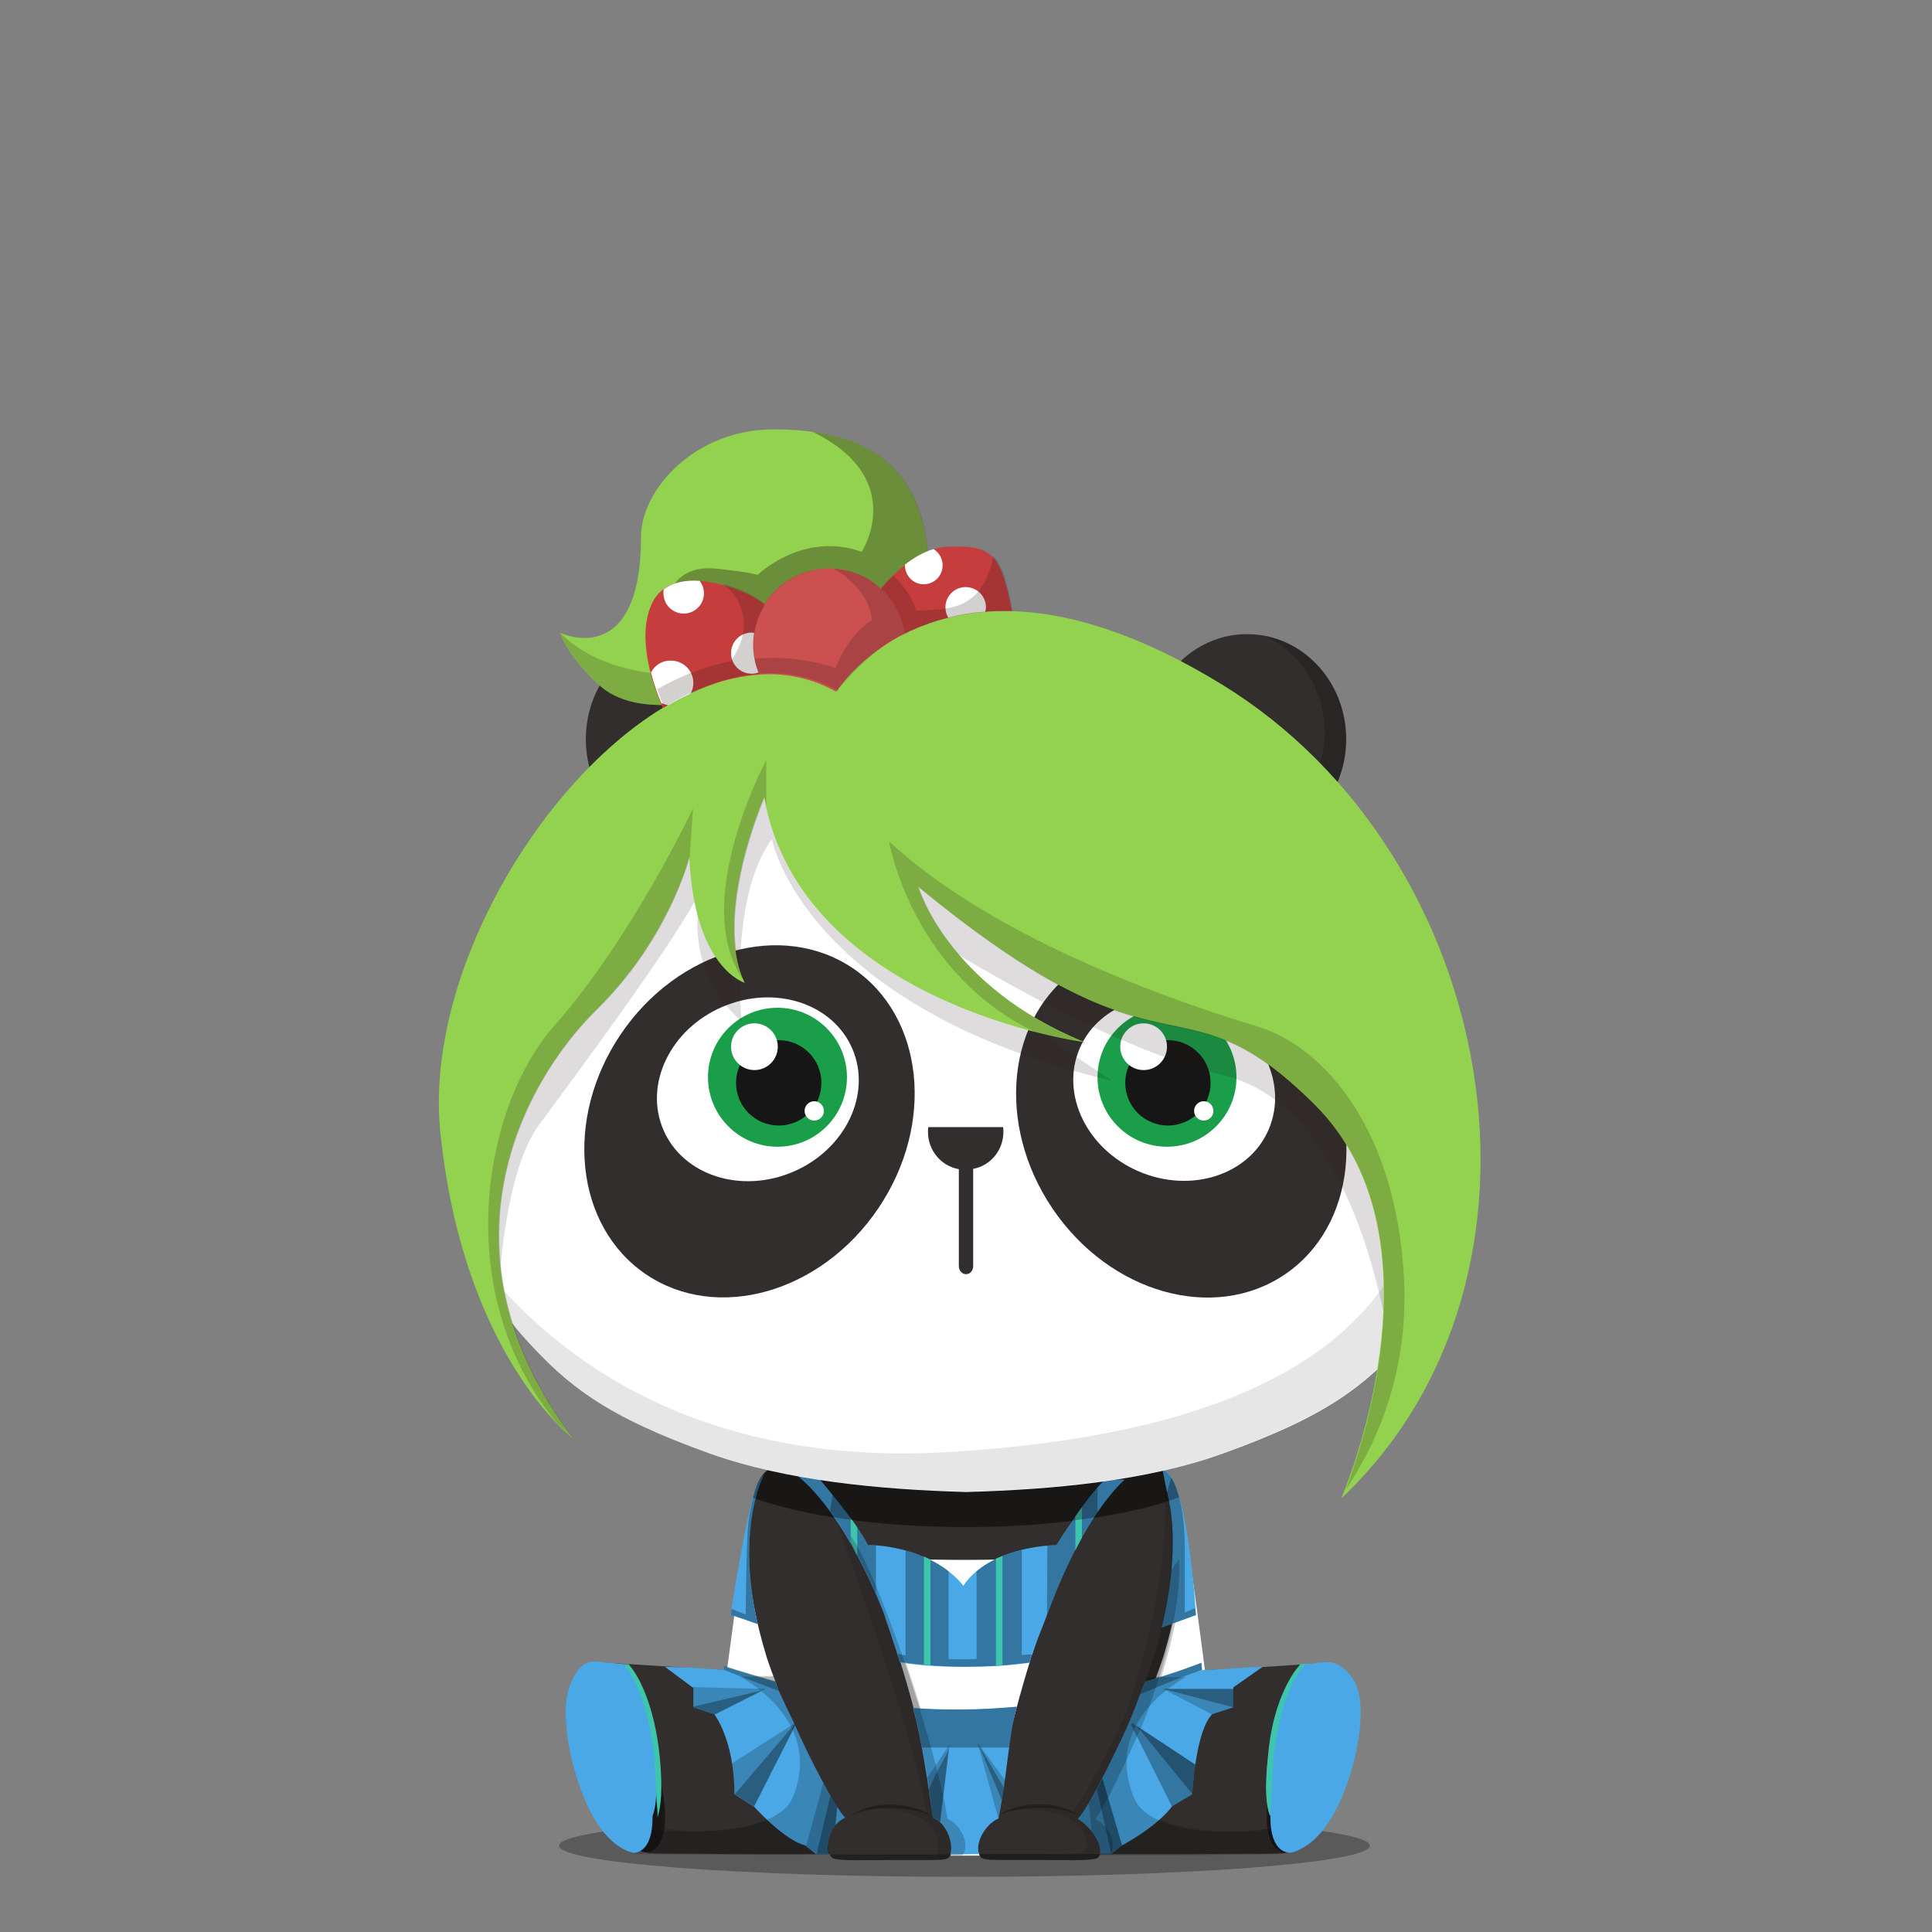 <svg version="1.1"  xmlns="http://www.w3.org/2000/svg" width="100%" height="100%" viewBox="0 0 620 620"><rect x="0" y="0" width="620" height="620" fill="#808080" stroke="none"/><g id="body"><g>		<path style="opacity:0.3;enable-background:new    ;" d="M439.6,592.3c0,5.5-58.3,10-130.1,10c-71.9,0-130.1-4.5-130.1-10   s58.3-10,130.1-10S439.6,586.8,439.6,592.3z"></path>	<path style="fill:#322E2D;" d="M195,533.6c-5.9-0.5-8.9,7.4-9.3,12.4c-0.6,7.1,0.7,15,2.6,21.7c2.8,9.8,7.8,22.1,16.8,26.1   c0.9,0.4,1.8,0.7,3.4,0.9c3.2,0.2,14.3,0.2,15.9,0.2c18.8,0.2,31,0.1,42.3,0.1l38.9,0.4h8.7l39-0.4c11.2,0,23.5,0.1,42.3-0.1   c1.6,0,12.7,0.1,15.9-0.2c1.6-0.1,2.5-0.5,3.4-0.9c9.1-4,14-16.3,16.8-26.1c1.9-6.7,3.2-14.7,2.6-21.7c-0.4-5-3.5-12.9-9.3-12.4   c-13.9,1.1-25.6,1.7-38.5,2.4l0.2-0.1c-0.6-4.6-2.5-13.1-3.7-22.2c-1.5-10.6-2.3-21.8-3-25c-1.2-5.8-2.3-14.7-6.9-17.2H246.9   c-4.6,2.5-5.7,11.4-6.9,17.2c-0.8,3.8-2.6,19-4.3,31.4c-0.9,6.8-1.8,12.3-2.3,15.9L195,533.6z"></path>	<path style="fill:#FFFFFF;" d="M252.6,543.6l28.5,51.9h39.7l37.6-53.6l28.3-5.9c-1.1-8.2-3.9-29.9-5.7-41.1   c-66.9,11-124,3.2-142.1,0.2c-1.7,11.3-4.5,32.7-5.6,40.9L252.6,543.6z"></path>	<path style="opacity:0.3;enable-background:new    ;" d="M191.5,537.6c-1.8,0.2-3.7,1.4-5.1,4.2l0,0c-0.4,1.4-0.7,2.9-0.8,4.1   c-0.6,7.1,0.7,15,2.6,21.7c2.8,9.8,7.8,22.1,16.8,26.1c0.7,0.3,1.3,0.6,2.3,0.7c5-0.2,7.6-6.9,5.3-19.9   C210.7,563.5,201.4,536.7,191.5,537.6z"></path>	<path style="opacity:0.3;enable-background:new    ;" d="M428.4,537.6c-9.9-0.9-19.2,25.9-21.1,37c-2.2,13,0.4,19.7,5.3,19.9   c0.9-0.2,1.6-0.4,2.3-0.7c9.1-4,14-16.3,16.8-26.1c1.9-6.7,3.2-14.6,2.6-21.7c-0.1-1-0.3-2.2-0.6-3.3l-0.2-0.8   C432.1,539,430.2,537.8,428.4,537.6z"></path>	<path style="opacity:0.1;enable-background:new    ;" d="M334.7,570.6l6,24.5l0,0l12.5-0.1c11.2,0,23.5,0.1,42.3-0.1   c1.6,0,12.7,0.1,15.9-0.2c0.4,0,0.8-0.1,1.1-0.1c-3.1-0.2-5.2-2.7-5.9-7.8l0,0c-5,1.1-36.7,3.2-42.1-10.4   c-10.1-25,16.8-38.5,16.8-38.5h-4.9h-13.1h-20.9l-1.7,11.8L334.7,570.6z"></path>	<path style="opacity:0.1;enable-background:new    ;" d="M281.1,556.2l-13.4-18.4h-16.4h-12.9c0,0,27,13.6,17,38.5   c-5.5,13.6-37.1,11.5-42.1,10.4l0,0c-0.7,5-2.8,7.6-5.9,7.8c0.3,0.1,0.7,0.1,1.1,0.1c3.2,0.2,14.3,0.2,15.9,0.2   c18.8,0.2,31,0.1,42.3,0.1l14.5-10.4v-28.3L281.1,556.2L281.1,556.2z"></path>	<path style="opacity:0.1;enable-background:new    ;" d="M199.6,590c0.1,0.1,0.3,0.2,0.4,0.4C199.8,590.2,199.7,590.1,199.6,590   L199.6,590z"></path>	<path style="opacity:0.2;enable-background:new    ;" d="M308.7,595.4c2.2-3.6-0.2-10.3-4.4-12c-4.5-26.7-22.2-78.4-30.6-89.8   l6.7,21.4l17,77.7l1.9,2.7L308.7,595.4L308.7,595.4z"></path>	<path style="opacity:0.2;enable-background:new    ;" d="M357.5,594.9c1.1-2,1-8.3-5.1-11.5c4-5.5,10.2-19.4,14.7-29.4   c1.8-3.9,13.5-35.4,12-54l-37.7,85.9l0.7,8.9L357.5,594.9z"></path>	<path style="fill:#322E2D;" d="M373.3,531.7c-1.2,3.8-6.4,17.7-8.2,21.6c-4.5,10-13.3,26.8-16.4,29.9c4.4,2.6,5.8,9.2,4.3,12.1   c-0.2,0.3-0.6,0.9-1.1,1.1c-2.4,0.8-8.8,0.5-19.3,0.5c-1.9,0-7.5,0-11.9,0c-4.5,0-5.6-0.3-6-1c-2.6-3.5,0-10.9,4.3-12.7   c4.2-28.9,12.4-53.4,16.1-63.7c0,0,12-41.1,30.7-49.5c0,0,4-1.2,6,0.8C371.9,470.7,387.5,484.5,373.3,531.7z"></path>	<path style="opacity:0.1;enable-background:new    ;" d="M373.3,531.7c8.8-29.2,6-45.3,2.9-53.8c-0.9-2.4-3.5-6.2-3.5-6.2   c5.5,30.1-10.4,75.8-12.1,79.7c-4.5,10-13.3,26.8-16.4,29.8c0.3,0.2,0.7,0.4,1,0.7c-9.2-4.3-20.2-1.1-20.2-1.1s8.9-1.1,16.1,1.9   c6.2,2.6,7.7,6.5,7.8,9.5c-0.1,0.4-0.2,0.8-0.4,1.1c-0.2,0.3-0.6,0.9-1.1,1.1c-2.4,0.8-8.8,0.5-19.3,0.5c-1.9,0-7.5,0-11.9,0   c-0.8,0-1.5,0-2.1,0c0.2,0.4,0.3,0.7,0.6,1c0.5,0.6,1.5,1,6,1c4.4,0,10,0,11.9,0c10.5,0,16.9,0.3,19.3-0.5c0.4-0.1,0.7-0.5,0.9-0.8   c0.8-1.8,0.7-4.7-0.4-7.3l-0.1-0.6c-0.2-0.2-0.4-0.5-0.6-0.7c-0.8-1.3-1.9-2.5-3.2-3.3c0.1-0.1,0.2-0.2,0.3-0.3c0,0-0.1,0-0.1-0.1   c1.6-1.6,4.9-7.1,8.2-13.4c2.9-5.5,5.9-11.5,7.9-16.1c0.1-0.1,0.2-0.4,0.3-0.7C367.1,548.8,372.2,535.4,373.3,531.7z"></path>	<g style="opacity:0.3;">		<g>			<g>				<path d="M319.9,583c0,0,0.3-0.2,0.9-0.7c0.3-0.2,0.7-0.4,1.1-0.7c0.5-0.2,1-0.5,1.6-0.7c2.4-1,5.9-1.9,9.9-1.9      c4-0.1,7.6,0.8,9.9,1.9c1.2,0.6,2.1,1.1,2.7,1.5s0.9,0.6,0.9,0.6s-0.4-0.2-1-0.5s-1.6-0.7-2.8-1.1c-2.4-0.8-5.9-1.3-9.7-1.3      c-3.8,0-7.3,0.6-9.7,1.3c-0.6,0.2-1.1,0.4-1.6,0.5c-0.5,0.2-0.9,0.4-1.2,0.5C320.3,582.8,319.9,583,319.9,583z"></path>			</g>		</g>	</g>	<path style="fill:#322E2D;" d="M246,531.7c1.2,3.8,6.4,17.7,8.2,21.6c4.5,10,13.3,26.8,16.4,29.9c-4.4,2.6-5.8,9.2-4.2,12.1   c0.2,0.3,0.6,0.9,1.1,1.1c2.4,0.8,8.8,0.5,19.3,0.5c1.9,0,7.5,0,11.9,0c4.5,0,5.6-0.3,6-1c2.6-3.5,0-10.9-4.3-12.7   c-4.2-28.9-12.4-53.4-16.1-63.7c0,0-12-41.1-30.7-49.5c0,0-4-1.2-6,0.8C247.4,470.7,231.7,484.5,246,531.7z"></path>	<path style="opacity:0.1;enable-background:new    ;" d="M304.8,588.4c-0.1-0.3-0.2-0.5-0.4-0.8l0,0l0,0c-1-1.8-2.4-3.3-4-4   c0-0.1,0-0.2,0-0.3c0,0-0.1,0-0.1-0.1c-4.2-28.9-12.4-53.4-16.1-63.7c0,0-6.9-23.7-18.4-38.8c8.1,22.4,27.7,77.2,31.4,101   c-9.2-4.2-20-1.1-20-1.1s8.9-1.1,16.1,1.9c11.4,4.8,6.9,14,6.9,14l1.4-0.1c-0.1,0.1-0.3,0.2-0.6,0.3c2.5-0.1,3.2-0.4,3.6-0.9   C306,594,305.9,591,304.8,588.4z"></path>	<g style="opacity:0.3;">		<g>			<g>				<path d="M299.3,583c0,0-0.4-0.2-1-0.5c-0.3-0.1-0.7-0.3-1.2-0.5s-1-0.3-1.6-0.5c-2.4-0.7-5.9-1.3-9.7-1.3      c-3.8-0.1-7.3,0.5-9.7,1.3c-1.2,0.4-2.2,0.8-2.8,1.1c-0.6,0.3-1,0.5-1,0.5s0.3-0.2,0.9-0.6c0.6-0.4,1.5-0.9,2.7-1.5      c2.4-1.1,5.9-2,9.9-1.9c4,0,7.5,0.9,9.9,1.9c0.6,0.3,1.1,0.5,1.6,0.7c0.4,0.3,0.8,0.5,1.1,0.7C299,582.7,299.3,583,299.3,583z"></path>			</g>		</g>	</g>	<path style="opacity:0.3;enable-background:new    ;" d="M267.4,596.4c2.4,0.8,8.8,0.5,19.3,0.5c1.9,0,7.5,0,11.8,0   c4.5,0,5.6-0.3,6-1c0.2-0.2,0.3-0.5,0.5-0.8h-38.7c0,0,0,0.1,0.1,0.1C266.5,595.7,266.9,596.2,267.4,596.4z"></path>	<path style="opacity:0.3;enable-background:new    ;" d="M351.9,596.3c-2.4,0.8-8.8,0.5-19.3,0.5c-1.9,0-7.5,0-11.9,0   c-4.5,0-5.6-0.3-6-1c-0.2-0.2-0.3-0.5-0.5-0.8H353c0,0,0,0.1-0.1,0.1C352.8,595.6,352.4,596.2,351.9,596.3z"></path>	<path style="opacity:0.3;enable-background:new    ;" d="M309.9,490.1c27.7,0,52.4-3.7,68.3-9.4c-1-4-2.5-7.7-5.2-9.2H246.9   c-2.7,1.5-4.2,5.2-5.2,9.2C257.5,486.4,282.2,490.1,309.9,490.1z"></path>	<g>		<path style="fill:#9D9D9D;" d="M377,476.6c0.1,0.3,0.2,0.6,0.3,0.9C377.2,477.2,377.1,476.9,377,476.6z"></path>		<path style="fill:#9D9D9D;" d="M375.9,474.4c0.2,0.3,0.3,0.6,0.5,0.9C376.2,475,376.1,474.7,375.9,474.4z"></path>		<path style="fill:#9D9D9D;" d="M376.5,475.5c0.1,0.3,0.3,0.6,0.4,0.9C376.8,476.1,376.6,475.8,376.5,475.5z"></path>		<path style="fill:#9D9D9D;" d="M374.7,472.8c0.2,0.2,0.4,0.5,0.6,0.7C375.1,473.2,374.9,473,374.7,472.8z"></path>		<path style="fill:#9D9D9D;" d="M375.3,473.5c0.2,0.2,0.4,0.5,0.5,0.8C375.7,474,375.5,473.8,375.3,473.5z"></path>		<path style="fill:#9D9D9D;" d="M373.9,472.1c0.2,0.2,0.4,0.4,0.6,0.6C374.3,472.4,374.1,472.2,373.9,472.1z"></path>		<path style="fill:#9D9D9D;" d="M373,471.5c0.3,0.1,0.5,0.3,0.7,0.5C373.6,471.8,373.3,471.6,373,471.5z"></path>		<path style="fill:#9D9D9D;" d="M378.3,480.7c0-0.1-0.1-0.2-0.1-0.3C378.2,480.4,378.2,480.5,378.3,480.7L378.3,480.7z"></path>		<path style="fill:#9D9D9D;" d="M377.4,477.7c0.1,0.3,0.2,0.7,0.3,1C377.6,478.3,377.5,478,377.4,477.7z"></path>		<path style="fill:#9D9D9D;" d="M377.8,479c0.1,0.3,0.2,0.6,0.3,1C378,479.6,377.9,479.3,377.8,479z"></path>		<path style="fill:#B7D08B;" d="M374.6,472.6l0.1,0.1C374.6,472.7,374.6,472.7,374.6,472.6z"></path>		<path style="fill:#B7D08B;" d="M378.1,480c0,0.1,0.1,0.2,0.1,0.4C378.1,480.2,378.1,480.1,378.1,480z"></path>		<path style="fill:#B7D08B;" d="M376.9,476.4c0,0.1,0,0.1,0.1,0.2C376.9,476.5,376.9,476.5,376.9,476.4z"></path>		<path style="fill:#B7D08B;" d="M373.8,472l0.1,0.1C373.9,472,373.8,472,373.8,472z"></path>		<path style="fill:#B7D08B;" d="M377.3,477.5c0,0.1,0,0.1,0.1,0.2C377.4,477.6,377.3,477.6,377.3,477.5z"></path>		<path style="fill:#B7D08B;" d="M376.4,475.3c0,0.1,0.1,0.1,0.1,0.2C376.4,475.4,376.4,475.4,376.4,475.3z"></path>		<path style="fill:#B7D08B;" d="M377.7,478.7c0,0.1,0.1,0.2,0.1,0.3C377.8,478.9,377.7,478.8,377.7,478.7z"></path>		<path style="fill:#B7D08B;" d="M375.8,474.3l0.1,0.1C375.9,474.4,375.9,474.4,375.8,474.3z"></path>	</g></g></g><g id="clothes"><rect style="fill:none;" width="620" height="620"></rect><path style="opacity:0.3;enable-background:new    ;" d="M191.5,537.6c-1.8,0.2-3.7,1.4-5.1,4.2l0,0c-0.4,1.4-0.7,2.9-0.8,4.1  c-0.6,7.1,0.7,15,2.6,21.7c2.8,9.8,7.8,22.1,16.8,26.1c0.7,0.3,1.3,0.6,2.3,0.7c5-0.2,7.6-6.9,5.3-19.9  C210.7,563.5,201.4,536.7,191.5,537.6z"></path><path style="opacity:0.3;enable-background:new    ;" d="M428.4,537.6c-9.9-0.9-19.2,25.9-21.1,37c-2.2,13,0.4,19.7,5.3,19.9  c0.9-0.2,1.6-0.4,2.3-0.7c9.1-4,14-16.3,16.8-26.1c1.9-6.7,3.2-14.6,2.6-21.7c-0.1-1-0.3-2.2-0.6-3.3l-0.2-0.8  C432.1,539,430.2,537.8,428.4,537.6z"></path><path style="opacity:0.1;enable-background:new    ;" d="M199.6,590c0.1,0.1,0.3,0.2,0.4,0.4C199.8,590.2,199.7,590.1,199.6,590  L199.6,590z"></path><path style="fill:#49A8E5;" d="M375.5,474.4c0,0,0.1,0.2,0.4,0.6c1.3,2.2,3.9,8.8,6.2,32.4H380l-3.8-21.9l-1-4.6L375.5,474.4z"></path><path style="fill:#49A8E5;" d="M360.9,474.8h-6.1c-4.5,3.2-15.8,21-15.8,21c-23.6,1.2-29.8,13.1-29.8,13.1  c-11-13.4-30.7-13.1-30.7-13.1c-3.4-7-15.4-21-15.4-21L261,472h-7.2c17.3,12,29.8,45.7,29.8,45.7c1.1,3.1,3.5,10.2,5.2,15.8  c7.3,1.1,13.2,1.4,20.9,1.4c7.1,0,13.7-0.3,20.6-1.3c1.8-5.7,4.1-11.1,5.3-14.3C337.7,514.1,346.5,488.6,360.9,474.8z"></path><path style="opacity:0.3;enable-background:new    ;" d="M352.2,477.3c-5.2,5.9-13.2,18.5-13.2,18.5c-1,0.1-1.9,0.1-2.9,0.2  l-0.1,22.4c2.3-6.3,9.3-23.3,16.2-33.1V477.3z"></path><g>	<path style="fill:#3EC6AC;" d="M347.2,483.7c-0.7,1-1.4,1.9-2.1,2.9l0,10.9c0.7-1.3,1.3-2.7,2.1-4V483.7z"></path></g><path style="opacity:0.3;enable-background:new    ;" d="M278.5,495.8c-2.2-4.4-7.5-11.4-11.3-16.1l-0.8,5.1  c6,8.4,11.9,20,14.7,26.5v-15.4C279.5,495.8,278.5,495.8,278.5,495.8z"></path><rect style="fill:none;" width="620" height="620"></rect><path style="opacity:0.3;enable-background:new    ;" d="M327.9,531.2v-33.8c-7,1.7-11.6,4.4-14.5,6.8v28.2c-1.2,0-2.4,0.1-3.6,0.1  c-1.8,0-3.6,0-5.4-0.1v-28.2c-4.4-3.4-9.4-5.4-13.8-6.6v33.6c-1.5-0.2-1.2-0.2-2.6-0.4c0.3,0.8,0.5,1.7,0.8,2.5  c2.3,0.3,2.9,0.4,5.2,0.7l0,0c5.2,0.5,10.4,0.9,15.7,0.9c2.4,0,4.8-0.1,7.2-0.2c0.1,0,0.2,0,0.3,0c1.1-0.1,2.2-0.1,3.3-0.2  c0.1,0,0.1,0,0.2,0c1.1-0.1,2.3-0.2,3.4-0.3l0,0c1.2-0.1,2.4-0.3,3.6-0.4l0,0c1-0.1,1.8-0.2,2.8-0.3c0.3-0.9,0.6-1.7,0.9-2.5  C330.2,530.8,329.2,531,327.9,531.2z"></path><path style="fill:#49A8E5;" d="M271.2,583.3c-3.1-3-11.8-19.8-16.2-29.9c-1-2.3-4.3-8.6-6.2-13.7c-10.5-3-16.5-5-16.5-5v1.2  c0,0-6.3-0.5-8.3-0.6c-2.7-0.2-10.6-0.4-10.6-0.4l9.1,6.8v6.2l6.7,2.2c0,0,6.5,8.2,6.5,25.7l6.3,4c0,0,9.7,10.8,16.4,12.4l3.4,2.8  h4.1C264.9,591.7,266.3,585.6,271.2,583.3z"></path><path style="fill:#49A8E5;" d="M320.4,583.6c2.8-13.4,3.1-25.5,5.9-35.9c-6,0.5-11.9,0.9-18.4,0.9c-5.7,0-9.8-0.1-14.9-0.5  c2.8,10.4,4.5,22.2,6.4,35.3c3.6,1.1,6.8,7.1,5.6,11.7l9.2-0.1C312.8,591.1,316.5,585.2,320.4,583.6z"></path><path style="fill:#49A8E5;" d="M385.8,536l-2.4,0.7c0.9-0.3,1.7-0.6,2.3-0.7l-0.2-2.4c0,0-6.8,2.8-18,6c-2,5.3-4.5,11.8-5.6,14.2  c-4.5,10-12.9,26.8-16,29.9c4,2.3,8,8,7.1,11.2h3.7l3.4-2.7c0,0,10.9-5.7,16.1-12.6l6.4-3.8c0,0,1-20.2,6.4-25.7l6.8-2.2v-6.4  l9.4-6.6c0,0-2.7,0.1-3.5,0.1C397.6,535.3,385.8,536,385.8,536z"></path><path style="opacity:0.2;enable-background:new    ;" d="M271.2,583.3c-3.1-3-11.8-19.8-16.2-29.9c-1.2-2.7-4.8-9.7-6.8-15.4  l-10.7,0.1c0,0,27,13.6,17,38.5c-5.5,13.6-40.3,11.5-45.3,10.4l0,0c-0.7,5-2.8,7.6-5.9,7.8c0.3,0.1,0.7,0.1,1.1,0.1  c3.2,0.2,17.5,0.2,19.1,0.2c18.8,0.2,31,0.1,42.3,0.1l0.2-0.2C264.8,592,266.1,585.8,271.2,583.3z"></path><path style="fill:#49A8E5;" d="M245.2,473.1c0,0-0.7,0.8-1.2,1.6c-0.4,0.6-0.9,1.7-0.9,1.7c-2.9,4.8-8.7,41.8-8.7,41.8  c0.2,0.1,3.5,1.1,8.8,3C237.4,496.5,242,479.8,245.2,473.1z"></path><path style="fill:#49A8E5;" d="M372.8,522.3c6.3-2.3,11-4,11-4s-2.6-44.8-10.7-46.8c-0.2-0.7,1,5.8,1.5,7.7  C377.5,490.7,376.7,506,372.8,522.3z"></path><path style="opacity:0.2;enable-background:new    ;" d="M198.7,590.3c0.1,0.1,0.3,0.2,0.4,0.4C199,590.6,198.8,590.5,198.7,590.3  L198.7,590.3z"></path><path style="opacity:0.2;enable-background:new    ;" d="M222.1,541.4l0.3,0.3v6.2l6.7,2.2c0,0,0.1,0.1,0.2,0.2l16.5-8.3  L222.1,541.4z"></path><path style="opacity:0.2;enable-background:new    ;" d="M373.3,542l15.7,8.2l0.1-0.1l6.8-2.2V542H373.3z"></path><path style="opacity:0.3;enable-background:new    ;" d="M229.3,550.2l15.2-7.7l-22.1,5.2v0.1l6.7,2.2  C229.2,550,229.2,550.1,229.3,550.2z"></path><path style="opacity:0.3;enable-background:new    ;" d="M382.6,575.7c0-0.7,0.3-4.7,1-9.4l-18.8-12.4  C369.5,559.6,377.1,569,382.6,575.7z"></path><polygon style="opacity:0.3;enable-background:new    ;" points="373.4,542 395.8,547.9 395.8,547.9 395.8,542 373.3,542 "></polygon><path style="fill:#3EC6AC;" d="M296.5,534.2c0.7,0.1,1.4,0.1,2.1,0.2v-33.9c-0.7-0.3-1.4-0.7-2.1-1V534.2z"></path><path style="fill:#3EC6AC;" d="M319.6,534.5c0.7,0,1.4-0.1,2.1-0.2v-35c-0.7,0.3-1.4,0.6-2.1,0.9V534.5z"></path><path style="opacity:0.2;enable-background:new    ;" d="M408.1,586.9l-2.2,0.2c-5,1.1-36.7,3.2-42.1-10.4  c-10.1-25,16.8-38.5,16.8-38.5h-4.9H368c-2,5.6-4.9,12.9-6.1,15.6c-4.5,10-12.9,26.8-16,29.9c4.2,2.4,8,8.2,7.1,11.2l-0.2,0.4  c11.2,0,23.2,0.1,42-0.1c1.6,0,14.9-0.1,18.1-0.4c0.4,0,0.8-0.1,1.1-0.1C410.9,594.5,408.7,591.9,408.1,586.9z"></path><path style="opacity:0.3;enable-background:new    ;" d="M363.3,552.9c-0.1,0.2-0.2,0.5-0.3,0.7l13.1,26.1l0.1-0.1l6.4-3.8  c0,0,0.2-4.3,1-9.5L363.3,552.9z"></path><path style="opacity:0.2;enable-background:new    ;" d="M349.4,578.5l0.9,9.1c1.7,2,3.3,5,2.7,7.4h3.7l3.4-2.7l0,0l-6.3-21.6  C352.2,573.4,350.7,576.4,349.4,578.5z"></path><path style="opacity:0.2;enable-background:new    ;" d="M378.3,500.4l-2.5,3.5c-0.6,7.7-2.3,17-5.7,28.3  c-1.2,3.8-6.4,17.7-8.2,21.6c-4.5,10-12.9,26.8-16,29.9c4.2,2.4,8,8,7.1,11.2h3.6c1.1-2,1-7.9-5.1-11.1c4-5.5,10.2-19.4,14.7-29.4  C368.1,550.4,379.9,519,378.3,500.4z"></path><path style="opacity:0.3;enable-background:new    ;" d="M352,574.1l4.6,20.8h0.1l3.4-2.7l0,0l-6.3-21.4  C353.2,571.9,352.6,573,352,574.1z"></path><path style="opacity:0.2;enable-background:new    ;" d="M322.5,571.2l-8.8-11.9l6.7,24.3C321.3,579.1,321.8,575.6,322.5,571.2z"></path><path style="opacity:0.2;enable-background:new    ;" d="M254.9,553.1l-20,12.8c0.5,2.9,0.8,6.1,0.8,9.8l6.3,4l13.2-26  C255.1,553.4,255,553.3,254.9,553.1z"></path><path style="opacity:0.2;enable-background:new    ;" d="M297.5,570.6c0.6,3.5,1.3,9.2,1.9,12.8c0.8,0.2,1.7,0.7,2.3,1.3l3-24.8  L297.5,570.6z"></path><path style="opacity:0.3;enable-background:new    ;" d="M298.1,574.3c0.3,1.9,1,7.2,1.3,9.1c0.6,0.2,1.1,0.3,2.3,1.3l2.8-23.5  C303.1,564.8,300.8,567.6,298.1,574.3z"></path><path style="opacity:0.3;enable-background:new    ;" d="M255,553.3l-19.2,22.5l6.2,3.9l13.2-26C255.1,553.5,255,553.4,255,553.3z"></path><path style="opacity:0.2;enable-background:new    ;" d="M268.1,585.6l0.6-5.8c-1.3-1.9-2.9-4.7-4.5-7.7l-5.5,20.3l3.1,2.6h4.1  C265.1,592.4,265.8,588.4,268.1,585.6z"></path><path style="opacity:0.3;enable-background:new    ;" d="M268.1,585.8l0.6-6c-0.7-1-1.4-2.2-2.2-3.6c-1.3,5.3-3.3,14-4.4,18.7h3.9  C265.1,592.4,265.8,588.6,268.1,585.8z"></path><path style="opacity:0.3;enable-background:new    ;" d="M367.5,539.6c-0.4,1.1-0.7,1.9-1.2,3.2l-0.3,0.9c0,0,16.4-7.1,19.8-7.7  l-0.2-2.4C383,534.5,378.7,536.4,367.5,539.6z"></path><path style="opacity:0.3;enable-background:new    ;" d="M323.9,560.8c0.8-5.3,1.4-9,2.5-13.1c-6,0.5-11.9,0.9-18.5,0.9  c-5.7,0-9.6-0.1-14.8-0.5c1.1,4,2,8.4,2.8,12.7"></path><path style="opacity:0.3;enable-background:new    ;" d="M232.3,534.6v1.3c0,0,13.4,5.2,17.8,6.8c-0.3-0.7-0.8-1.9-1.3-3.2  C238.2,536.5,232.3,534.6,232.3,534.6z"></path><path style="opacity:0.3;enable-background:new    ;" d="M239.2,519.8c0.7,0.3,3.6,1.3,4,1.4c-5.9-24.9-1.1-41.3,2.1-48.1  c0,0-1.1,1.1-2.1,3.3c-0.8,1.7-3,8.3-3.3,15.7c-0.5,10.8-0.6,26-0.6,26c-2.2-0.8-3.9-1.6-4.5-1.8c-0.2,1.4-0.3,1.9-0.3,1.9  L239.2,519.8z"></path><path style="opacity:0.3;enable-background:new    ;" d="M383.8,518.3c0,0-0.1-0.8-0.3-2.2c-0.5,0.2-1.6,0.7-3.3,1.4v-22.2  c-0.3-14.8-3.8-20.2-4.2-21c-0.2-0.5-1.5,4.8-1.5,4.8c0.5,1.7,0.7,3.8,1,5.3c1.1,8.3,1.1,21.5-2.8,37.9L383.8,518.3z"></path><path style="fill:#3EC6AC;" d="M275.1,499.2v-9c-0.6-0.9-1.3-2-2.1-3v7.7C273.8,496.4,274.5,497.8,275.1,499.2z"></path><path style="opacity:0.2;enable-background:new    ;" d="M304.1,583.7c-4.5-26.7-22.7-79.4-31.1-90.8l0,2.5  c7,11.7,11.9,26.1,11.9,26.1c3.6,10.3,11.3,32.8,14.5,61.9c3.5,1.1,6.9,6.8,5.6,11.7l4.1,0C311.2,591.5,308.3,585.5,304.1,583.7z"></path><path style="fill:#49A8E5;" d="M210.1,563.6c-1.7-16.5-6.8-26.2-10-29.6c-1-0.1-8.1-0.7-9.1-0.8c-4.4-0.4-7.2,4.6-8.5,8.9l0,0l0,0  c0,0.1-0.1,0.3-0.1,0.4c-0.1,0.2-0.1,0.5-0.2,0.7v0.1c-0.3,1-0.4,2-0.5,2.9c-0.2,1.8-0.2,3.6-0.1,5.4c0.2,5.5,1.3,11.2,2.7,16.2  c2.8,9.8,7.8,22.1,16.8,26.1l0,0c0.6,0.3,1.3,0.5,2.2,0.7c3.8-0.2,6.2-4.1,6.1-11.7C210.6,579.6,211.2,573.9,210.1,563.6z"></path><g>	<path style="fill:#3EC6AC;" d="M210.7,578.1c0.3,2.8,0.3,3,0.3,5.1c1.2-3.6,1.7-9.3,0.7-19.6c-1.7-16.5-6.8-26.1-10-29.5   c-0.3,0-0.4,0-1.6-0.1c3.8,5.1,7.7,12.4,9.9,29.6c0,0,0,0,0,0L210.7,578.1z"></path></g><path style="fill:#49A8E5;" d="M407,563.6c1.8-16.5,7.2-26.1,10.5-29.5c1-0.1,6.9-0.6,8-0.7c4.6-0.4,8.9,4.4,10.2,8.7l0,0l0,0  c0,0.1,0.1,0.3,0.1,0.4c0.1,0.2,0.1,0.5,0.2,0.7v0.1c0.3,1,0.4,2,0.5,2.9c0.2,1.8,0.2,3.6,0.1,5.4c-0.2,5.5-1.4,11.2-2.8,16.2  c-2.9,9.8-8.1,22.1-17.5,26.1l0,0c-0.6,0.3-1.4,0.5-2.3,0.7c-3.9-0.2-6.4-4.1-6.3-11.7C406.4,579.7,405.9,574,407,563.6z"></path><g>	<path style="fill:#3EC6AC;" d="M407.9,577.8c-0.3,2.8-0.3,2.9-0.4,4.9c-1.2-3.6-1.7-8.7-0.6-19c1.3-16.3,7.2-26.3,10.5-29.7   c0.3,0,0.9-0.1,1.7-0.1c-4.5,4.8-8.1,12.4-10.4,29.6c0,0,0,0,0,0.1L407.9,577.8z"></path></g><path style="opacity:0.3;enable-background:new    ;" d="M322.1,573.6l-8-13.6l7.4,17.7C321.7,576.7,321.9,574.9,322.1,573.6z"></path><path style="opacity:0.3;enable-background:new    ;" d="M309.8,490c27.7,0,52.7-3.8,68.6-9.5c-1.2-4.2-2.6-7.5-5.3-9l-126.3-0.1  c-2.7,1.5-4.2,5.2-5.2,9.2C257.4,486.4,282.1,490,309.8,490z"></path></g><g id="ear"><path style="fill:#322E2D;" d="M400.2,270.9c-17.6,0-31.8-15.1-31.8-33.7s14.2-33.7,31.8-33.7c17.6,0,31.8,15.1,31.8,33.7  S417.8,270.9,400.2,270.9L400.2,270.9z"></path><path style="opacity:0.2;" d="M405.7,204c11.4,5.1,19.4,17.1,19.4,31c0,18.6-14.2,33.7-31.8,33.7c-1.9,0-3.8-0.2-5.6-0.5  c3.8,1.7,8,2.7,12.5,2.7c17.6,0,31.8-15.1,31.8-33.7C432,220.6,420.7,206.8,405.7,204z"></path><path style="fill:#322E2D;" d="M219.8,270.9c-17.6,0-31.8-15.1-31.8-33.7s14.2-33.7,31.8-33.7s31.8,15.1,31.8,33.7  S237.4,270.9,219.8,270.9L219.8,270.9z"></path><path style="opacity:0.2;" d="M219.8,203.5c-4.6,0-8.9,1-12.8,2.9c2.6-0.7,5.3-1.1,8.1-1.1c17.6,0,31.8,15.1,31.8,33.7  c0,13.8-7.8,25.6-19,30.8c13.6-3.8,23.7-16.9,23.7-32.6C251.6,218.6,237.4,203.5,219.8,203.5z"></path></g><g id="head"><path style="fill:#FFFFFF;" d="M414.6,262.7c-25.8-20.1-59-28.7-104.4-28.7c-0.1,0-0.1,0-0.1,0s-0.1,0-0.1,0  c-45.4,0-78.6,8.6-104.4,28.7c-36.5,28.5-55.6,75.6-55.8,114.8c-0.1,20.7,6,38.2,18.7,52.1c13.7,15.1,25.6,24.8,59.4,36.9  c24.5,8.7,54.3,11.5,82.1,12.3c0,0,0.1,0,0.1,0c0,0,0.1,0,0.1,0c27.8-0.8,57.6-3.5,82.1-12.3c33.8-12.1,45.7-21.8,59.4-36.9  c12.7-13.9,18.8-31.4,18.7-52.1C470.3,338.3,451.1,291.2,414.6,262.7z"></path><path style="opacity:0.1;enable-background:new    ;" d="M414.6,262.7c-3.3-2.5-6.6-4.9-10.1-7.1c19.5,21.5,52,62.6,54.1,99.6  c3.1,54.2-27.9,103.4-154.6,110.8c-84.4,4.9-129.5-34.4-150.1-61.1c3.1,9.2,7.9,17.4,14.5,24.6c13.7,15.1,25.6,24.8,59.4,36.9  c24.5,8.7,54.3,11.5,82.1,12.3c0,0,0.1,0,0.1,0c0,0,0.1,0,0.1,0c27.8-0.8,57.6-3.5,82.1-12.3c33.8-12.1,45.7-21.8,59.4-36.9  c12.7-13.9,18.8-31.4,18.7-52.1C470.3,338.3,451.1,291.2,414.6,262.7z"></path></g><g id="eye_rim"><ellipse transform="matrix(0.56 -0.828 0.828 0.56 -192.269 357.605)" style="fill:#322E2D;" cx="240.7" cy="359.9" rx="59.3" ry="49.9"></ellipse><ellipse transform="matrix(0.828 -0.56 0.56 0.828 -136.521 274.311)" style="fill:#322E2D;" cx="379.3" cy="359.9" rx="49.9" ry="59.3"></ellipse></g><g id="eye_ball"><ellipse transform="matrix(0.919 -0.394 0.394 0.919 -118.091 124.237)" style="fill:#FFFFFF;" cx="243.3" cy="349.5" rx="33" ry="28.8"></ellipse><circle style="fill:#1B9E49;" cx="249.5" cy="345.7" r="22.3"></circle><circle style="fill:#171616;" cx="249.9" cy="347.5" r="13.7"></circle><circle style="fill:#FFFFFF;" cx="242.1" cy="335.9" r="7.5"></circle><circle style="fill:#FFFFFF;" cx="261.3" cy="356.5" r="3.1"></circle><ellipse transform="matrix(0.394 -0.919 0.919 0.394 -92.973 558.085)" style="fill:#FFFFFF;" cx="376.9" cy="349.6" rx="28.8" ry="33"></ellipse><circle style="fill:#1B9E49;" cx="374.5" cy="345.7" r="22.3"></circle><circle style="fill:#171616;" cx="374.8" cy="347.5" r="13.7"></circle><circle style="fill:#FFFFFF;" cx="367" cy="335.9" r="7.5"></circle><circle style="fill:#FFFFFF;" cx="386.3" cy="356.5" r="3.1"></circle></g><g id="nose_mouth"><path style="fill:#322E2D;" d="M322,363.2c0-0.5,0-1-0.1-1.5h-24c-0.1,0.5-0.1,1-0.1,1.5c0,6,4.2,11,9.9,12v31.1  c0,1.4,1,2.6,2.3,2.6s2.3-1.1,2.3-2.6v-31.2C317.8,374.1,322,369.2,322,363.2z"></path></g><g id="hair"><g>	<path style="fill:#E5E4E4;" d="M154.3,379.1c0-0.3,0-0.6-0.1-0.9C154.2,378.5,154.3,378.8,154.3,379.1z"></path>	<path style="fill:#E5E4E4;" d="M154.1,377.4c0-0.3,0-0.5-0.1-0.8C154.1,376.9,154.1,377.2,154.1,377.4z"></path>	<path style="fill:#E5E4E4;" d="M154,375.8c0-0.2,0-0.5,0-0.7C154,375.3,154,375.5,154,375.8z"></path>	<path style="fill:#E5E4E4;" d="M154,374.1c0-0.2,0-0.5,0-0.7C153.9,373.6,153.9,373.9,154,374.1z"></path>	<path style="fill:#E5E4E4;" d="M153.9,372.3c0-0.2,0-0.4,0-0.6C153.9,372,153.9,372.2,153.9,372.3z"></path>	<path style="fill:#E5E4E4;" d="M155.6,387.9c-0.1-0.4-0.2-0.8-0.2-1.2C155.4,387.1,155.5,387.5,155.6,387.9z"></path>	<path style="fill:#E5E4E4;" d="M157,393.7c-0.5-1.9-1-3.8-1.4-5.7C156,390,156.4,391.9,157,393.7z"></path>	<path style="fill:#E5E4E4;" d="M154.6,382c-0.1-0.8-0.2-1.6-0.3-2.4C154.4,380.4,154.5,381.2,154.6,382z"></path>	<path style="fill:#E5E4E4;" d="M155,384.8c-0.1-0.4-0.1-0.8-0.2-1.1C154.9,384,155,384.4,155,384.8z"></path>	<path style="fill:#E5E4E4;" d="M154.8,383.2c-0.1-0.4-0.1-0.8-0.2-1.2C154.7,382.5,154.7,382.9,154.8,383.2z"></path>	<path style="fill:#E5E4E4;" d="M155.3,386.3c-0.1-0.4-0.1-0.8-0.2-1.2C155.1,385.6,155.2,386,155.3,386.3z"></path>	<path style="fill:#FFFFFF;" d="M154.8,383.6c0-0.1,0-0.3-0.1-0.4C154.8,383.4,154.8,383.5,154.8,383.6z"></path>	<path style="fill:#FFFFFF;" d="M155.1,385.2c0-0.1,0-0.3-0.1-0.4C155,384.9,155.1,385,155.1,385.2z"></path>	<path style="fill:#FFFFFF;" d="M155.6,388.1c0-0.1,0-0.1,0-0.2C155.6,388,155.6,388,155.6,388.1z"></path>	<path style="fill:#FFFFFF;" d="M153.9,371.8c0-0.5,0-1.1,0-1.6C153.9,370.7,153.9,371.2,153.9,371.8z"></path>	<path style="fill:#FFFFFF;" d="M155.3,386.7c0-0.1,0-0.2-0.1-0.3C155.3,386.4,155.3,386.6,155.3,386.7z"></path>	<polygon style="fill:#FFFFFF;" points="157,393.7 157,393.7 157,393.7  "></polygon>	<path style="fill:#FFFFFF;" d="M153.9,373.4c0-0.4,0-0.7,0-1.1C153.9,372.7,153.9,373.1,153.9,373.4z"></path>	<path style="fill:#FFFFFF;" d="M154,375c0-0.3,0-0.6,0-0.9C154,374.4,154,374.7,154,375z"></path>	<path style="fill:#FFFFFF;" d="M154.2,378.2c0-0.3,0-0.5-0.1-0.8C154.2,377.7,154.2,377.9,154.2,378.2z"></path>	<path style="fill:#FFFFFF;" d="M154.3,379.6c0-0.2,0-0.4-0.1-0.6C154.3,379.2,154.3,379.4,154.3,379.6z"></path>	<path style="fill:#FFFFFF;" d="M154.1,376.6c0-0.3,0-0.6-0.1-0.9C154.1,376.1,154.1,376.3,154.1,376.6z"></path>	<path style="fill:#FFFFFF;" d="M154.6,382.1C154.6,382.1,154.6,382,154.6,382.1C154.6,382,154.6,382.1,154.6,382.1z"></path></g><path style="opacity:0.15;fill:#231815;" d="M160.4,409.8c0,0,1.8-34.1,12.5-48.7s49.1-65.9,52.9-77.9c0,0-9.3,25.4,12.2,44.6  c0,0-4.2-39.7,9.7-58.5c0,0,10.2,54,109.4,77.6c0,0-49.7-31.7-63.2-49c0,0,56.4,37.1,98.8,47.2c42.4,10.1,51.6,79.9,53.6,86.8  c2,6.9,7.6-26.3,7.6-26.3l-19.6-58.7l-50.9-32.3l-70.1-35.6l-28.2-20.2c0,0-23,15.2-25.6,10.5c-2.6-4.8-13.8-34.2-13.8-34.2  l-14.6,12.8l-19.8,7.9l-47.9,71.9l-15.7,42.6l6.2,28.7L160.4,409.8z"></path><path style="fill:#92D24E;" d="M392.2,219.7c-47.9-29.4-80.2-26.4-99.7-17.4l5.3-23.9c-2.5-32.6-24.3-40.6-49.6-40.6  s-42.5,19.4-42.5,34.5c0,43.1-25.9,30.8-25.9,30.8s1.5,6.5,12.3,16.6c6.3,5.9,15.6,6.8,22.2,6.5c-41.2,24-78.1,87.2-73,137.1  c7.4,72,42.6,98.3,42.6,98.3c-45.4-60-16.3-114.2,7.5-137.6c23.2-22.8,29.8-49,29.8-49c1.6,35.8,17.8,40.4,17.8,40.4  c-10.4-21.7,6.2-59.6,6.2-59.6c12,66.7,103,78.7,103,78.7c-44.3-18-53.6-50-53.6-50c81.9,67.4,82.8,25.9,127.2,69.9  s8.6,126.5,8.6,126.5C505.9,409.5,480.9,274.2,392.2,219.7z"></path><path style="opacity:0.2;fill:#231815;" d="M260.8,138.6c30.8,15.1,15.7,38.5,15.7,38.5c-18.9-6.8-33.4,7.4-33.4,7.4  s-2.6-0.9-13.2-2c-17.8-1.8-16.2,15.9-16.2,15.9l19.4,5.1l38.4-2.2l23.7-11.2l2.6-11.6C295.8,151.4,280.4,141.3,260.8,138.6z"></path><path style="opacity:0.2;fill:#231815;" d="M229.5,216.4c-8,0.6-14.8,0.4-20.6-0.4c-16.5-2.2-25.1-8.8-29-12.8  c0.2,0.8,2.2,7.1,12.3,16.5c5.6,5.3,13.7,6.6,20.2,6.6c0.7,0,1.4,0,2,0l0.1,0c5-2.9,10-5.2,15-6.9V216.4z"></path><path style="opacity:0.2;fill:#231815;" d="M245.2,193.7l0.2,0.3c4.3-6.9,12-11.6,20.8-11.6c6.4,0,12.2,2.4,16.6,6.5  c3.1-3.8,8.5-9.3,15-12c-2.5-25.9-17.7-35.7-36.9-38.3c30.8,15.1,15.7,38.5,15.7,38.5c-18.9-6.8-33.4,7.4-33.4,7.4s-2.6-0.9-13.2-2  c-7.2-0.7-11.2,1.7-13.5,4.9C226.3,183.9,241.5,190.5,245.2,193.7z"></path><path style="fill:#C63D3D;" d="M324.7,196.1c-3.6-18.7-6.5-21-19.9-20.7c-9.6,0.2-17.9,8.4-22.1,13.5c-4.4-4-10.2-6.5-16.6-6.5  c-8.8,0-16.5,4.6-20.8,11.6l-0.2-0.3c-4.8-4.2-29.3-14.2-35.9,0c-5.2,11.1,0.7,27.2,3.5,33.5c11-6.7,22.3-10.6,33.2-10.8  c0.1,0,0.1,0,0.2,0c3.6-0.1,7.2,0.3,10.7,1.1l0,0c4,0.9,7.8,2.4,11.6,4.5c0,0,6.3-10.2,20.4-17.9  C297.7,199.4,309.5,195.7,324.7,196.1z"></path><path style="fill:#FFFFFF;" d="M296.4,187.5c3.4,0,6.1-2.7,6.1-6.1c0-2.2-1.2-4.1-2.9-5.2c-3.4,1-6.5,2.9-9.2,5c0,0,0,0.1,0,0.1  C290.4,184.8,293.1,187.5,296.4,187.5z"></path><path style="fill:#FFFFFF;" d="M219.4,196.9c3.6,0,6.5-2.9,6.5-6.5c0-1.5-0.5-2.9-1.4-4c-4.3-0.3-8.4,0.4-11.5,2.7  c-0.1,0.4-0.1,0.8-0.1,1.2C212.9,194,215.8,196.9,219.4,196.9z"></path><path style="fill:#FFFFFF;" d="M208.9,215.8c1,3.9,2.2,7.3,3.3,9.8c0.7,0.3,1.5,0.6,2.3,0.7c2.3-1.4,4.7-2.6,7.1-3.7  c0.6-1,0.9-2.2,0.9-3.4c0-4-3.2-7.2-7.2-7.2C212.5,211.9,210.1,213.5,208.9,215.8z"></path><path style="fill:#FFFFFF;" d="M241.7,206.9c0-1.3,0.1-2.6,0.3-3.8c-0.3,0-0.5-0.1-0.8-0.1c-3.6,0-6.6,2.9-6.6,6.6  c0,3.6,2.9,6.6,6.6,6.6c0.8,0,1.5-0.1,2.2-0.4C242.3,213.1,241.7,210.1,241.7,206.9z"></path><path style="fill:#FFFFFF;" d="M316.4,194.9c0-3.6-2.9-6.5-6.5-6.5c-3.6,0-6.5,2.9-6.5,6.5c0,1.2,0.3,2.3,0.9,3.3  c3.6-0.9,7.6-1.6,11.8-1.9C316.3,195.9,316.4,195.4,316.4,194.9z"></path><g>	<path style="opacity:0.2;fill:#231815;" d="M222.4,259.4c0,0-19.4,41.3-44.6,69.9c-23.1,26.2-33.1,85.9,0.7,127.1   c3.4,3.5,5.6,5.2,5.6,5.2c-45.4-60-16.3-114.2,7.5-137.6c22.2-21.7,29.1-46.5,29.7-48.8L222.4,259.4z"></path>	<path style="opacity:0.2;fill:#231815;" d="M245.4,256c0.1,0.8,0.3,1.5,0.5,2.3V244c0,0-25.2,46.8-6.8,71.2   C228.9,293.5,245.4,256,245.4,256z"></path>	<path style="opacity:0.2;fill:#231815;" d="M431.9,478c8.5-12.6,20.1-35.6,18.7-66.7c-2.2-48.6-25.6-75.4-47.1-81.9   s-82.8-26.5-118.2-59.4c0,0,7.2,42.8,47.9,61.7c9.2,2.3,15.3,3.1,15.3,3.1c-44.3-18-53.6-50-53.6-50   c81.9,67.4,82.8,25.9,127.2,69.9C461.1,393.5,437.8,462.4,431.9,478z"></path></g><path style="opacity:0.1;fill:#FFFFFF;" d="M268.5,222c0,0,6.8-11,21.9-18.6c-1.7-11.8-11.9-20.9-24.2-20.9  c-13.5,0-24.5,11-24.5,24.5c0,3.4,0.7,6.6,1.9,9.6C252.2,215.9,260.6,217.6,268.5,222z"></path><path style="opacity:0.2;fill:#231815;" d="M282.7,188.9c-4.1-4-9.1-6-15.1-6.4c3.9,2.3,11.3,7.8,12.2,16.5  c-8.2,5.2-11.6,15.4-11.6,15.4c-9.2-3.1-18.1-3.7-26-3c-0.3-1.4-0.4-2.9-0.4-4.4c0-4.7,1.4-9.2,3.7-12.9l-0.2-0.3  c-0.1-0.1-0.3-0.2-0.5-0.4c-0.1,0-0.1-0.1-0.2-0.1c-0.1-0.1-0.2-0.2-0.4-0.3c-0.1-0.1-0.2-0.1-0.2-0.2c-0.1-0.1-0.3-0.2-0.4-0.3  c-0.1-0.1-0.2-0.1-0.3-0.2c-0.1-0.1-0.3-0.2-0.4-0.3c-0.1-0.1-0.2-0.1-0.3-0.2c-0.2-0.1-0.4-0.2-0.5-0.3c-0.2-0.1-0.5-0.3-0.7-0.4  c-0.1-0.1-0.2-0.1-0.4-0.2c-0.2-0.1-0.4-0.2-0.6-0.3c-0.1-0.1-0.2-0.1-0.3-0.2c-0.2-0.1-0.4-0.2-0.6-0.3c-0.1,0-0.2-0.1-0.3-0.1  c-0.2-0.1-0.5-0.2-0.7-0.3c0,0-0.1,0-0.1-0.1c-0.9-0.4-1.9-0.7-2.9-1.1c0,0-0.1,0-0.1,0c-0.3-0.1-0.6-0.2-0.9-0.3  c-0.1,0-0.1,0-0.2-0.1c-0.3-0.1-0.6-0.2-0.9-0.3c-0.1,0-0.1,0-0.2-0.1c-0.3-0.1-0.7-0.2-1-0.3c3.7,3.1,11.3,11.7,2.3,24.8  c-11,2.2-19.5,6.6-23.6,9c0.8,2.3,1.6,4.3,2.2,5.7c0.4-0.2,0.7-0.4,1.1-0.6c0.2-0.1,0.5-0.3,0.7-0.4c0.4-0.2,0.8-0.4,1.2-0.7  c0.3-0.2,0.6-0.3,0.9-0.5c0.4-0.2,0.7-0.4,1.1-0.6c0.3-0.2,0.6-0.3,1-0.5c0.3-0.2,0.6-0.3,1-0.5c0.4-0.2,0.7-0.4,1.1-0.5  c0.3-0.1,0.6-0.3,0.9-0.4c0.4-0.2,0.8-0.4,1.2-0.6c0.2-0.1,0.5-0.2,0.7-0.3c0.5-0.2,0.9-0.4,1.4-0.6c0.2-0.1,0.4-0.2,0.6-0.2  c0.5-0.2,1-0.4,1.5-0.6c0.2-0.1,0.3-0.1,0.5-0.2c0.6-0.2,1.1-0.4,1.7-0.6c0.1,0,0.2-0.1,0.3-0.1c0.6-0.2,1.3-0.4,1.9-0.6  c0,0,0.1,0,0.1,0c1.9-0.6,3.9-1,5.8-1.4l0,0c0,0,0,0,0,0c4-0.8,8-1.1,11.9-0.9c0,0,0,0,0,0l0,0c4.5,0.2,9,1.1,13.3,2.8  c0.1,0,0.1,0.1,0.2,0.1c0.3,0.1,0.6,0.2,0.9,0.4c0.3,0.1,0.5,0.2,0.8,0.3c0.3,0.1,0.5,0.2,0.8,0.3c0.3,0.2,0.7,0.3,1,0.5  c0.2,0.1,0.4,0.2,0.6,0.3c0.5,0.3,1.1,0.6,1.6,0.9c0,0,0,0,0-0.1c0,0,0,0,0,0c0,0,0.1-0.1,0.1-0.2c0,0,0,0,0-0.1  c0.1-0.1,0.1-0.2,0.2-0.3c0,0,0,0,0,0c0.1-0.1,0.2-0.3,0.3-0.4c0,0,0.1-0.1,0.1-0.1c0.1-0.2,0.2-0.3,0.4-0.5c0,0,0.1-0.1,0.1-0.1  c0.1-0.2,0.3-0.4,0.5-0.6c0,0,0-0.1,0.1-0.1c0.2-0.2,0.4-0.5,0.6-0.7c0.1-0.1,0.1-0.1,0.2-0.2c0.2-0.3,0.4-0.5,0.7-0.8  c0.1-0.1,0.1-0.1,0.2-0.2c0.2-0.3,0.5-0.5,0.7-0.8c0,0,0.1-0.1,0.1-0.1c0.3-0.3,0.6-0.6,0.9-0.9c0.1-0.1,0.1-0.1,0.2-0.2  c0.3-0.3,0.6-0.6,1-1c0.1-0.1,0.1-0.1,0.2-0.2c0.3-0.3,0.7-0.7,1.1-1c0,0,0,0,0.1-0.1c0.4-0.4,0.8-0.7,1.2-1.1  c0.1-0.1,0.2-0.1,0.2-0.2c0.4-0.4,0.9-0.7,1.3-1.1c0.1-0.1,0.1-0.1,0.2-0.2c0.5-0.4,1-0.8,1.5-1.2c0,0,0,0,0,0  c0.5-0.4,1.1-0.8,1.6-1.2c0.1-0.1,0.1-0.1,0.2-0.2c0.5-0.4,1.1-0.8,1.7-1.2c0.1,0,0.1-0.1,0.2-0.1c1.2-0.8,2.5-1.6,3.9-2.3  c0.1,0,0.1-0.1,0.2-0.1c0.1-0.1,0.3-0.2,0.4-0.2c0,0,0.1,0,0.1,0c0,0-0.1,0-0.1,0.1c0.8-0.4,1.5-0.8,2.3-1.2  c0.3-0.1,0.6-0.3,0.9-0.4c0.6-0.3,1.1-0.5,1.7-0.8c0.5-0.2,0.9-0.4,1.4-0.6c0.1,0,0.2-0.1,0.4-0.1c1.6-0.6,3.3-1.2,5-1.8  c0.2,0,0.3-0.1,0.5-0.1c0.7-0.2,1.5-0.4,2.3-0.6c0.2,0,0.3-0.1,0.5-0.1c1.8-0.5,3.7-0.9,5.7-1.2c0.2,0,0.4-0.1,0.6-0.1  c0.8-0.1,1.7-0.2,2.5-0.4c0.2,0,0.4-0.1,0.6-0.1c2.1-0.2,4.2-0.4,6.4-0.5c0.3,0,0.5,0,0.8,0c0.9,0,1.8,0,2.7,0c0.3,0,0.5,0,0.8,0  c0.2,0,0.4,0,0.6,0c-1.8-9.3-3.4-14.6-6.2-17.5c-3.6,16.4-12.2,17.2-24.8,17.4c-1.4-5.1-5.4-9.4-7.3-11.2  C284.9,186.3,283.7,187.7,282.7,188.9L282.7,188.9z M246.5,216.4c0.8,0,1.6,0,2.4,0.1C248.2,216.4,247.4,216.4,246.5,216.4z"></path></g></svg>